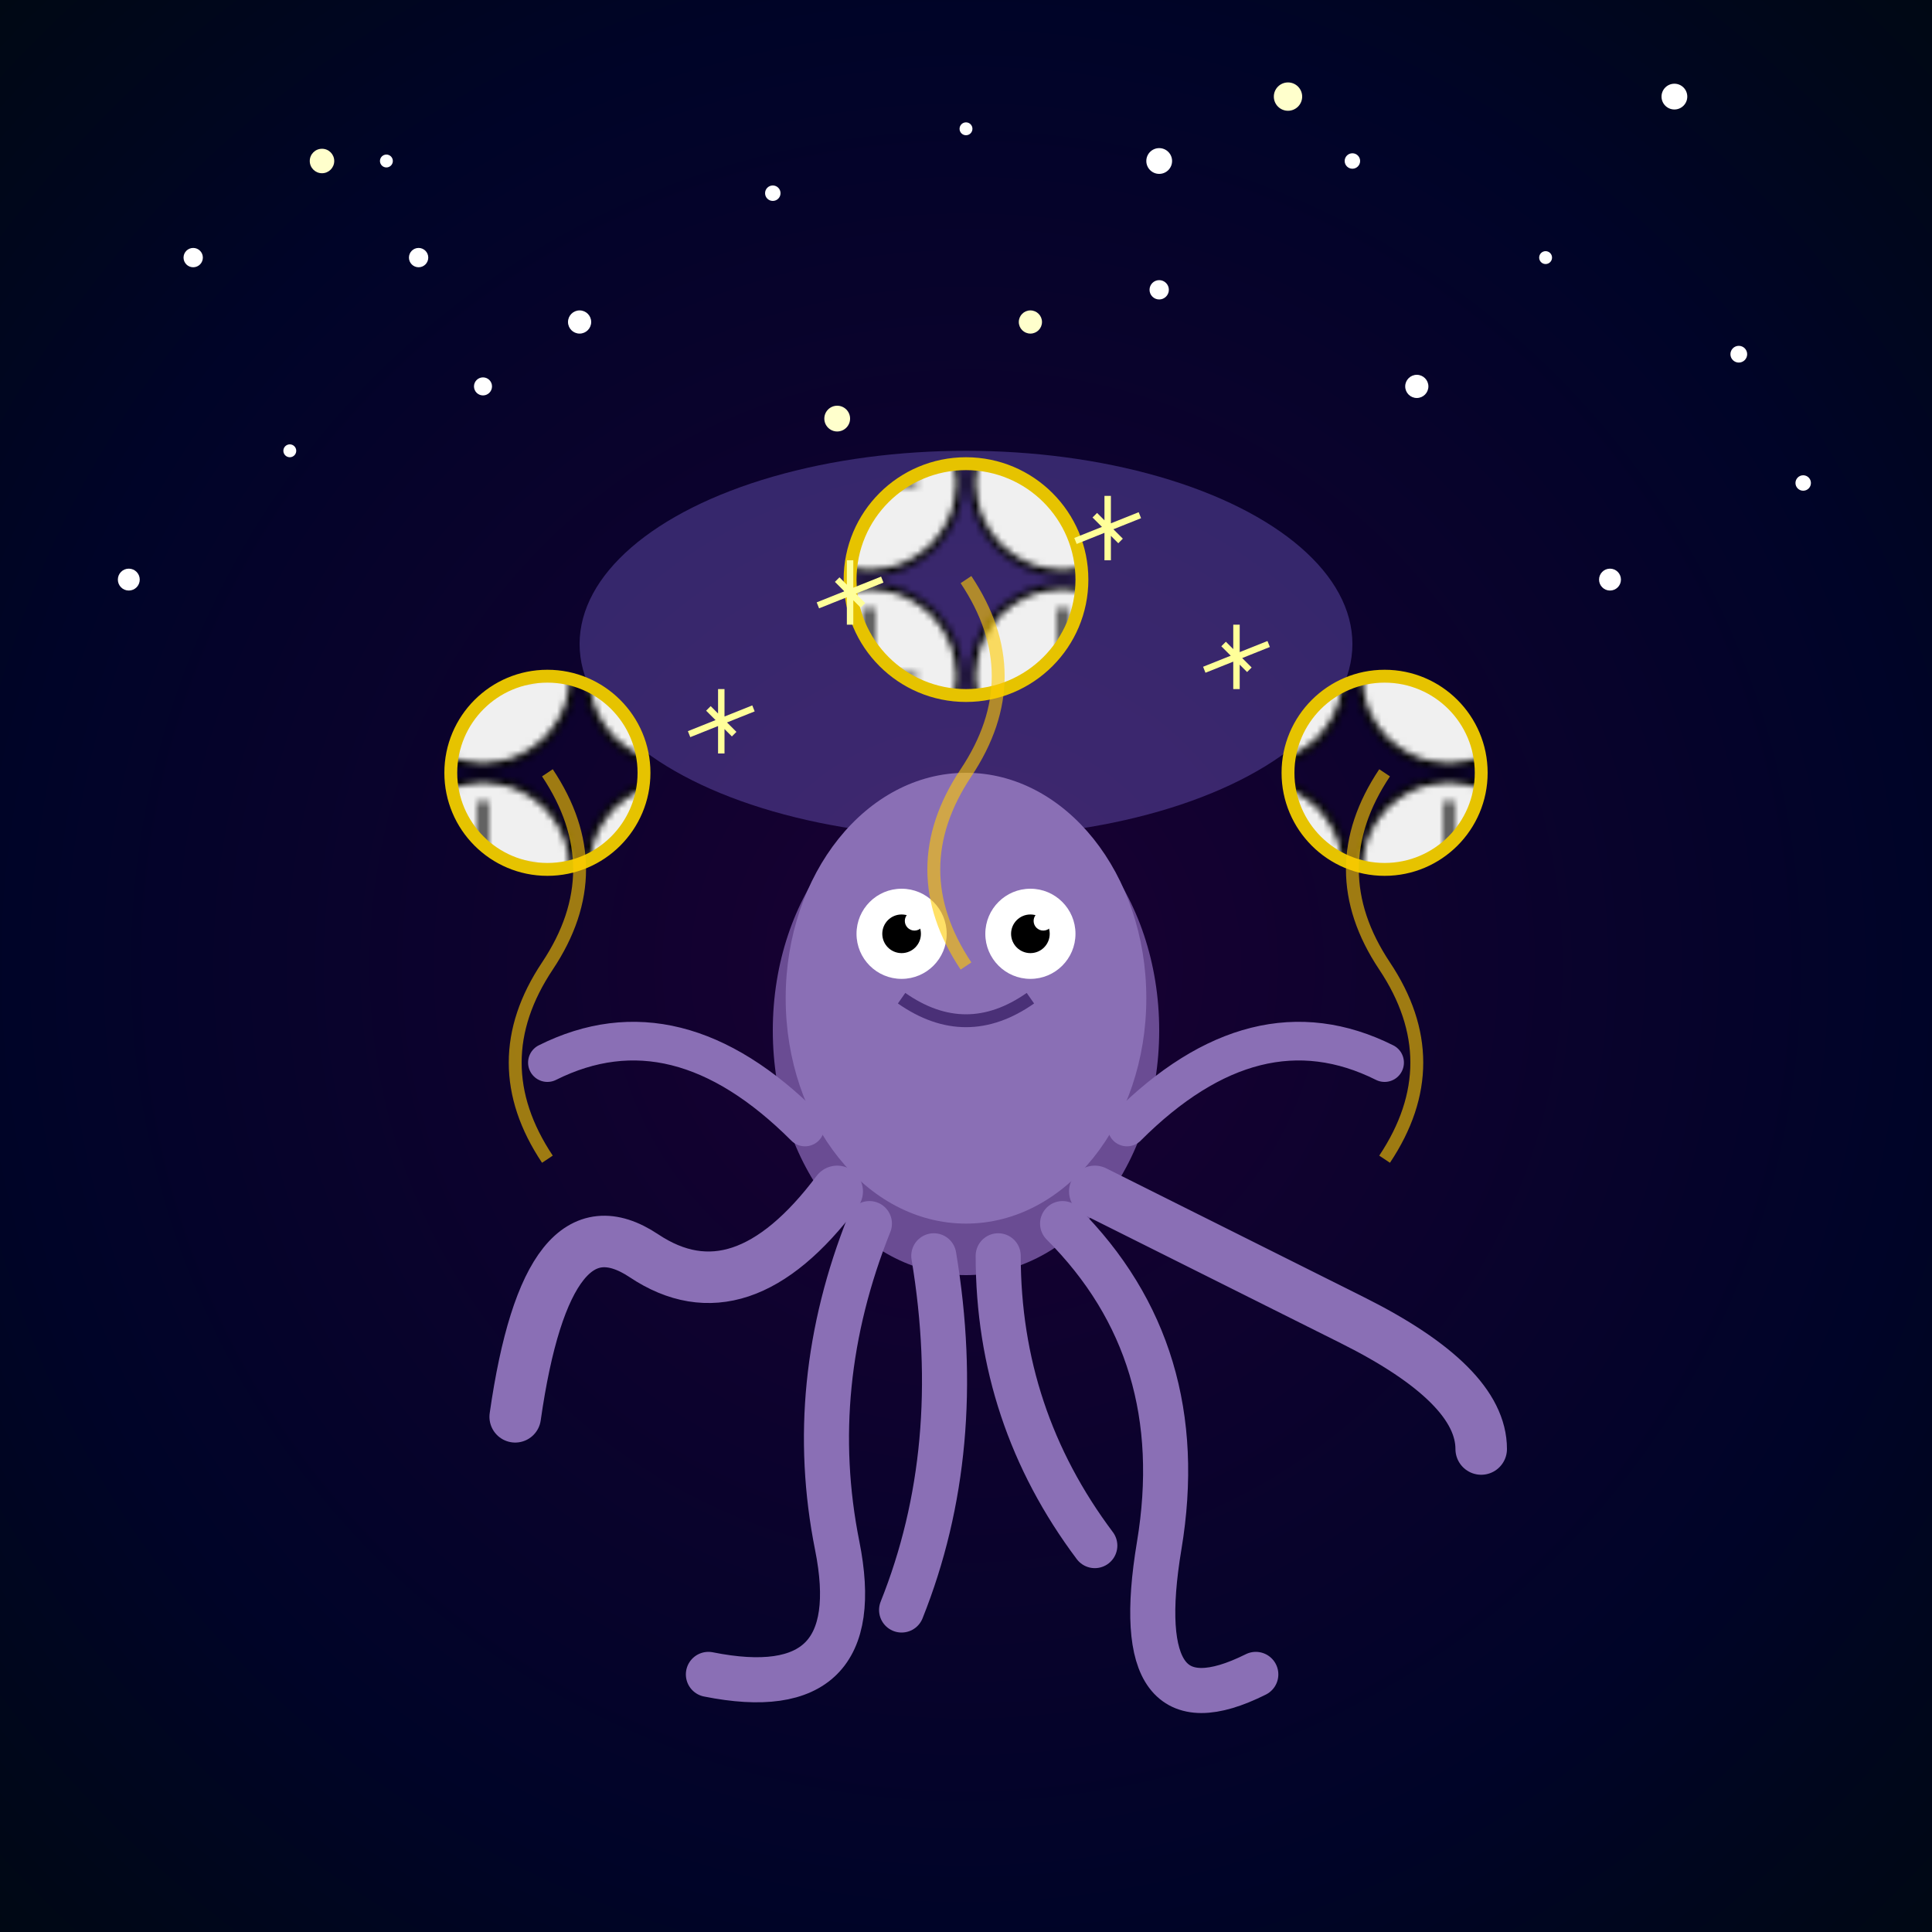 <svg xmlns="http://www.w3.org/2000/svg" viewBox="0 0 300 300">
  <!-- Background night sky with gradient -->
  <defs>
    <radialGradient id="skyGradient" cx="50%" cy="50%" r="70%" fx="50%" fy="50%">
      <stop offset="0%" stop-color="#1a0033" />
      <stop offset="70%" stop-color="#000428" />
      <stop offset="100%" stop-color="#000814" />
    </radialGradient>
    
    <!-- Clock face pattern -->
    <pattern id="clockFace" x="0" y="0" width="30" height="30" patternUnits="userSpaceOnUse">
      <circle cx="15" cy="15" r="14" fill="#f0f0f0" stroke="#gold" stroke-width="1" />
      <line x1="15" y1="15" x2="15" y2="5" stroke="#333" stroke-width="1.5" stroke-linecap="round" />
      <line x1="15" y1="15" x2="22" y2="15" stroke="#333" stroke-width="1" stroke-linecap="round" />
      <circle cx="15" cy="15" r="2" fill="#333" />
    </pattern>
    
    <!-- Dream bubble pattern -->
    <filter id="dreamy" x="-20%" y="-20%" width="140%" height="140%">
      <feGaussianBlur in="SourceGraphic" stdDeviation="3" result="blur" />
      <feColorMatrix in="blur" mode="matrix" values="1 0 0 0 0  0 1 0 0 0  0 0 1 0 0  0 0 0 18 -8" result="glow" />
      <feBlend in="SourceGraphic" in2="glow" mode="normal" />
    </filter>
  </defs>
  
  <!-- Night sky background -->
  <rect width="300" height="300" fill="url(#skyGradient)" />
  
  <!-- Stars -->
  <g id="stars">
    <circle cx="30" cy="40" r="1.5" fill="white" />
    <circle cx="60" cy="25" r="1" fill="white" />
    <circle cx="90" cy="50" r="1.8" fill="white" />
    <circle cx="120" cy="30" r="1.2" fill="white" />
    <circle cx="150" cy="20" r="1" fill="white" />
    <circle cx="180" cy="45" r="1.5" fill="white" />
    <circle cx="210" cy="25" r="1.2" fill="white" />
    <circle cx="240" cy="40" r="1" fill="white" />
    <circle cx="270" cy="55" r="1.3" fill="white" />
    <circle cx="45" cy="70" r="1" fill="white" />
    <circle cx="75" cy="60" r="1.4" fill="white" />
    <circle cx="260" cy="15" r="2" fill="white" />
    <circle cx="20" cy="90" r="1.7" fill="white" />
    <circle cx="280" cy="75" r="1.2" fill="white" />
    <circle cx="50" cy="25" r="1.9" fill="#ffffcc" />
    <circle cx="200" cy="15" r="2.2" fill="#ffffcc" />
    <circle cx="160" cy="50" r="1.8" fill="#ffffcc" />
    <circle cx="130" cy="65" r="2" fill="#ffffcc" />
  </g>
  
  <!-- Larger twinkling stars with animation -->
  <g>
    <circle cx="65" cy="40" r="1.5" fill="#fff">
      <animate attributeName="opacity" values="1;0.3;1" dur="3s" repeatCount="indefinite" />
    </circle>
    <circle cx="220" cy="60" r="1.8" fill="#fff">
      <animate attributeName="opacity" values="1;0.2;1" dur="5s" repeatCount="indefinite" />
    </circle>
    <circle cx="180" cy="25" r="2" fill="#fff">
      <animate attributeName="opacity" values="1;0.4;1" dur="7s" repeatCount="indefinite" />
    </circle>
    <circle cx="250" cy="90" r="1.7" fill="#fff">
      <animate attributeName="opacity" values="1;0.3;1" dur="4s" repeatCount="indefinite" />
    </circle>
  </g>
  
  <!-- Shooting star -->
  <path d="M260,20 L240,40" stroke="white" stroke-width="1.5" opacity="0">
    <animate attributeName="opacity" values="0;1;0" dur="5s" begin="2s" repeatCount="indefinite" />
  </path>
  
  <!-- Dream bubble -->
  <ellipse cx="150" cy="100" rx="60" ry="30" fill="#9980FF" opacity="0.3" filter="url(#dreamy)">
    <animate attributeName="ry" values="30;32;30" dur="5s" repeatCount="indefinite" />
  </ellipse>
  
  <!-- Octopus body -->
  <g id="octopus">
    <ellipse cx="150" cy="160" rx="30" ry="38" fill="#6a4c93" />
    <ellipse cx="150" cy="155" rx="28" ry="35" fill="#8a6fb5" />
    
    <!-- Octopus eyes -->
    <circle cx="140" cy="145" r="7" fill="white" />
    <circle cx="160" cy="145" r="7" fill="white" />
    <circle cx="140" cy="145" r="3" fill="black" />
    <circle cx="160" cy="145" r="3" fill="black" />
    <circle cx="142" cy="143" r="1.5" fill="white" />
    <circle cx="162" cy="143" r="1.5" fill="white" />
    
    <!-- Dreamy expression -->
    <path d="M140,155 Q150,162 160,155" stroke="#4a3077" stroke-width="2" fill="none" />
    
    <!-- Tentacles -->
    <path d="M130,185 Q115,205 100,195 T80,220" stroke="#8a6fb5" stroke-width="8" fill="none" stroke-linecap="round" />
    <path d="M135,190 Q125,215 130,240 T110,260" stroke="#8a6fb5" stroke-width="7" fill="none" stroke-linecap="round" />
    <path d="M145,195 Q150,225 140,250" stroke="#8a6fb5" stroke-width="7" fill="none" stroke-linecap="round" />
    <path d="M155,195 Q155,220 170,240" stroke="#8a6fb5" stroke-width="7" fill="none" stroke-linecap="round" />
    <path d="M165,190 Q185,210 180,240 T195,260" stroke="#8a6fb5" stroke-width="7" fill="none" stroke-linecap="round" />
    <path d="M170,185 Q190,195 210,205 T230,225" stroke="#8a6fb5" stroke-width="8" fill="none" stroke-linecap="round" />
    
    <!-- Juggling tentacles -->
    <path d="M125,175 Q105,155 85,165" stroke="#8a6fb5" stroke-width="6" fill="none" stroke-linecap="round">
      <animate attributeName="d" values="M125,175 Q105,155 85,165; M125,175 Q100,150 80,160; M125,175 Q105,155 85,165" dur="4s" repeatCount="indefinite" />
    </path>
    <path d="M175,175 Q195,155 215,165" stroke="#8a6fb5" stroke-width="6" fill="none" stroke-linecap="round">
      <animate attributeName="d" values="M175,175 Q195,155 215,165; M175,175 Q200,150 220,160; M175,175 Q195,155 215,165" dur="4s" repeatCount="indefinite" begin="2s" />
    </path>
  </g>
  
  <!-- Clocks being juggled -->
  <g>
    <!-- Clock 1 -->
    <circle cx="85" cy="120" r="15" fill="url(#clockFace)" stroke="#e6c300" stroke-width="2">
      <animate attributeName="cy" values="120;100;120;140;120" dur="4s" repeatCount="indefinite" />
    </circle>
    
    <!-- Clock 2 -->
    <circle cx="150" cy="90" r="18" fill="url(#clockFace)" stroke="#e6c300" stroke-width="2">
      <animate attributeName="cy" values="90;70;90;110;90" dur="5s" repeatCount="indefinite" />
    </circle>
    
    <!-- Clock 3 -->
    <circle cx="215" cy="120" r="15" fill="url(#clockFace)" stroke="#e6c300" stroke-width="2">
      <animate attributeName="cy" values="120;140;120;100;120" dur="4s" repeatCount="indefinite" />
    </circle>
  </g>
  
  <!-- Time streams trailing the clocks -->
  <path d="M85,120 Q95,135 85,150 T85,180" stroke="#ffcc00" stroke-width="2" opacity="0.6" fill="none">
    <animate attributeName="d" values="M85,120 Q95,135 85,150 T85,180; M85,100 Q95,115 85,130 T85,160; M85,120 Q95,135 85,150 T85,180" dur="4s" repeatCount="indefinite" />
  </path>
  
  <path d="M150,90 Q160,105 150,120 T150,150" stroke="#ffcc00" stroke-width="2" opacity="0.6" fill="none">
    <animate attributeName="d" values="M150,90 Q160,105 150,120 T150,150; M150,70 Q160,85 150,100 T150,130; M150,90 Q160,105 150,120 T150,150" dur="5s" repeatCount="indefinite" />
  </path>
  
  <path d="M215,120 Q205,135 215,150 T215,180" stroke="#ffcc00" stroke-width="2" opacity="0.6" fill="none">
    <animate attributeName="d" values="M215,120 Q205,135 215,150 T215,180; M215,140 Q205,155 215,170 T215,200; M215,120 Q205,135 215,150 T215,180" dur="4s" repeatCount="indefinite" />
  </path>
  
  <!-- Dream sparkles -->
  <g>
    <path d="M110,110 L114,114 M107,114 L117,110 M112,107 L112,117" stroke="#ffff99" stroke-width="1">
      <animate attributeName="opacity" values="0;1;0" dur="3s" repeatCount="indefinite" />
    </path>
    
    <path d="M190,100 L194,104 M187,104 L197,100 M192,97 L192,107" stroke="#ffff99" stroke-width="1">
      <animate attributeName="opacity" values="0;1;0" dur="3s" repeatCount="indefinite" begin="1.5s" />
    </path>
    
    <path d="M170,80 L174,84 M167,84 L177,80 M172,77 L172,87" stroke="#ffff99" stroke-width="1">
      <animate attributeName="opacity" values="0;1;0" dur="3s" repeatCount="indefinite" begin="1s" />
    </path>
    
    <path d="M130,90 L134,94 M127,94 L137,90 M132,87 L132,97" stroke="#ffff99" stroke-width="1">
      <animate attributeName="opacity" values="0;1;0" dur="3s" repeatCount="indefinite" begin="2s" />
    </path>
  </g>
</svg>